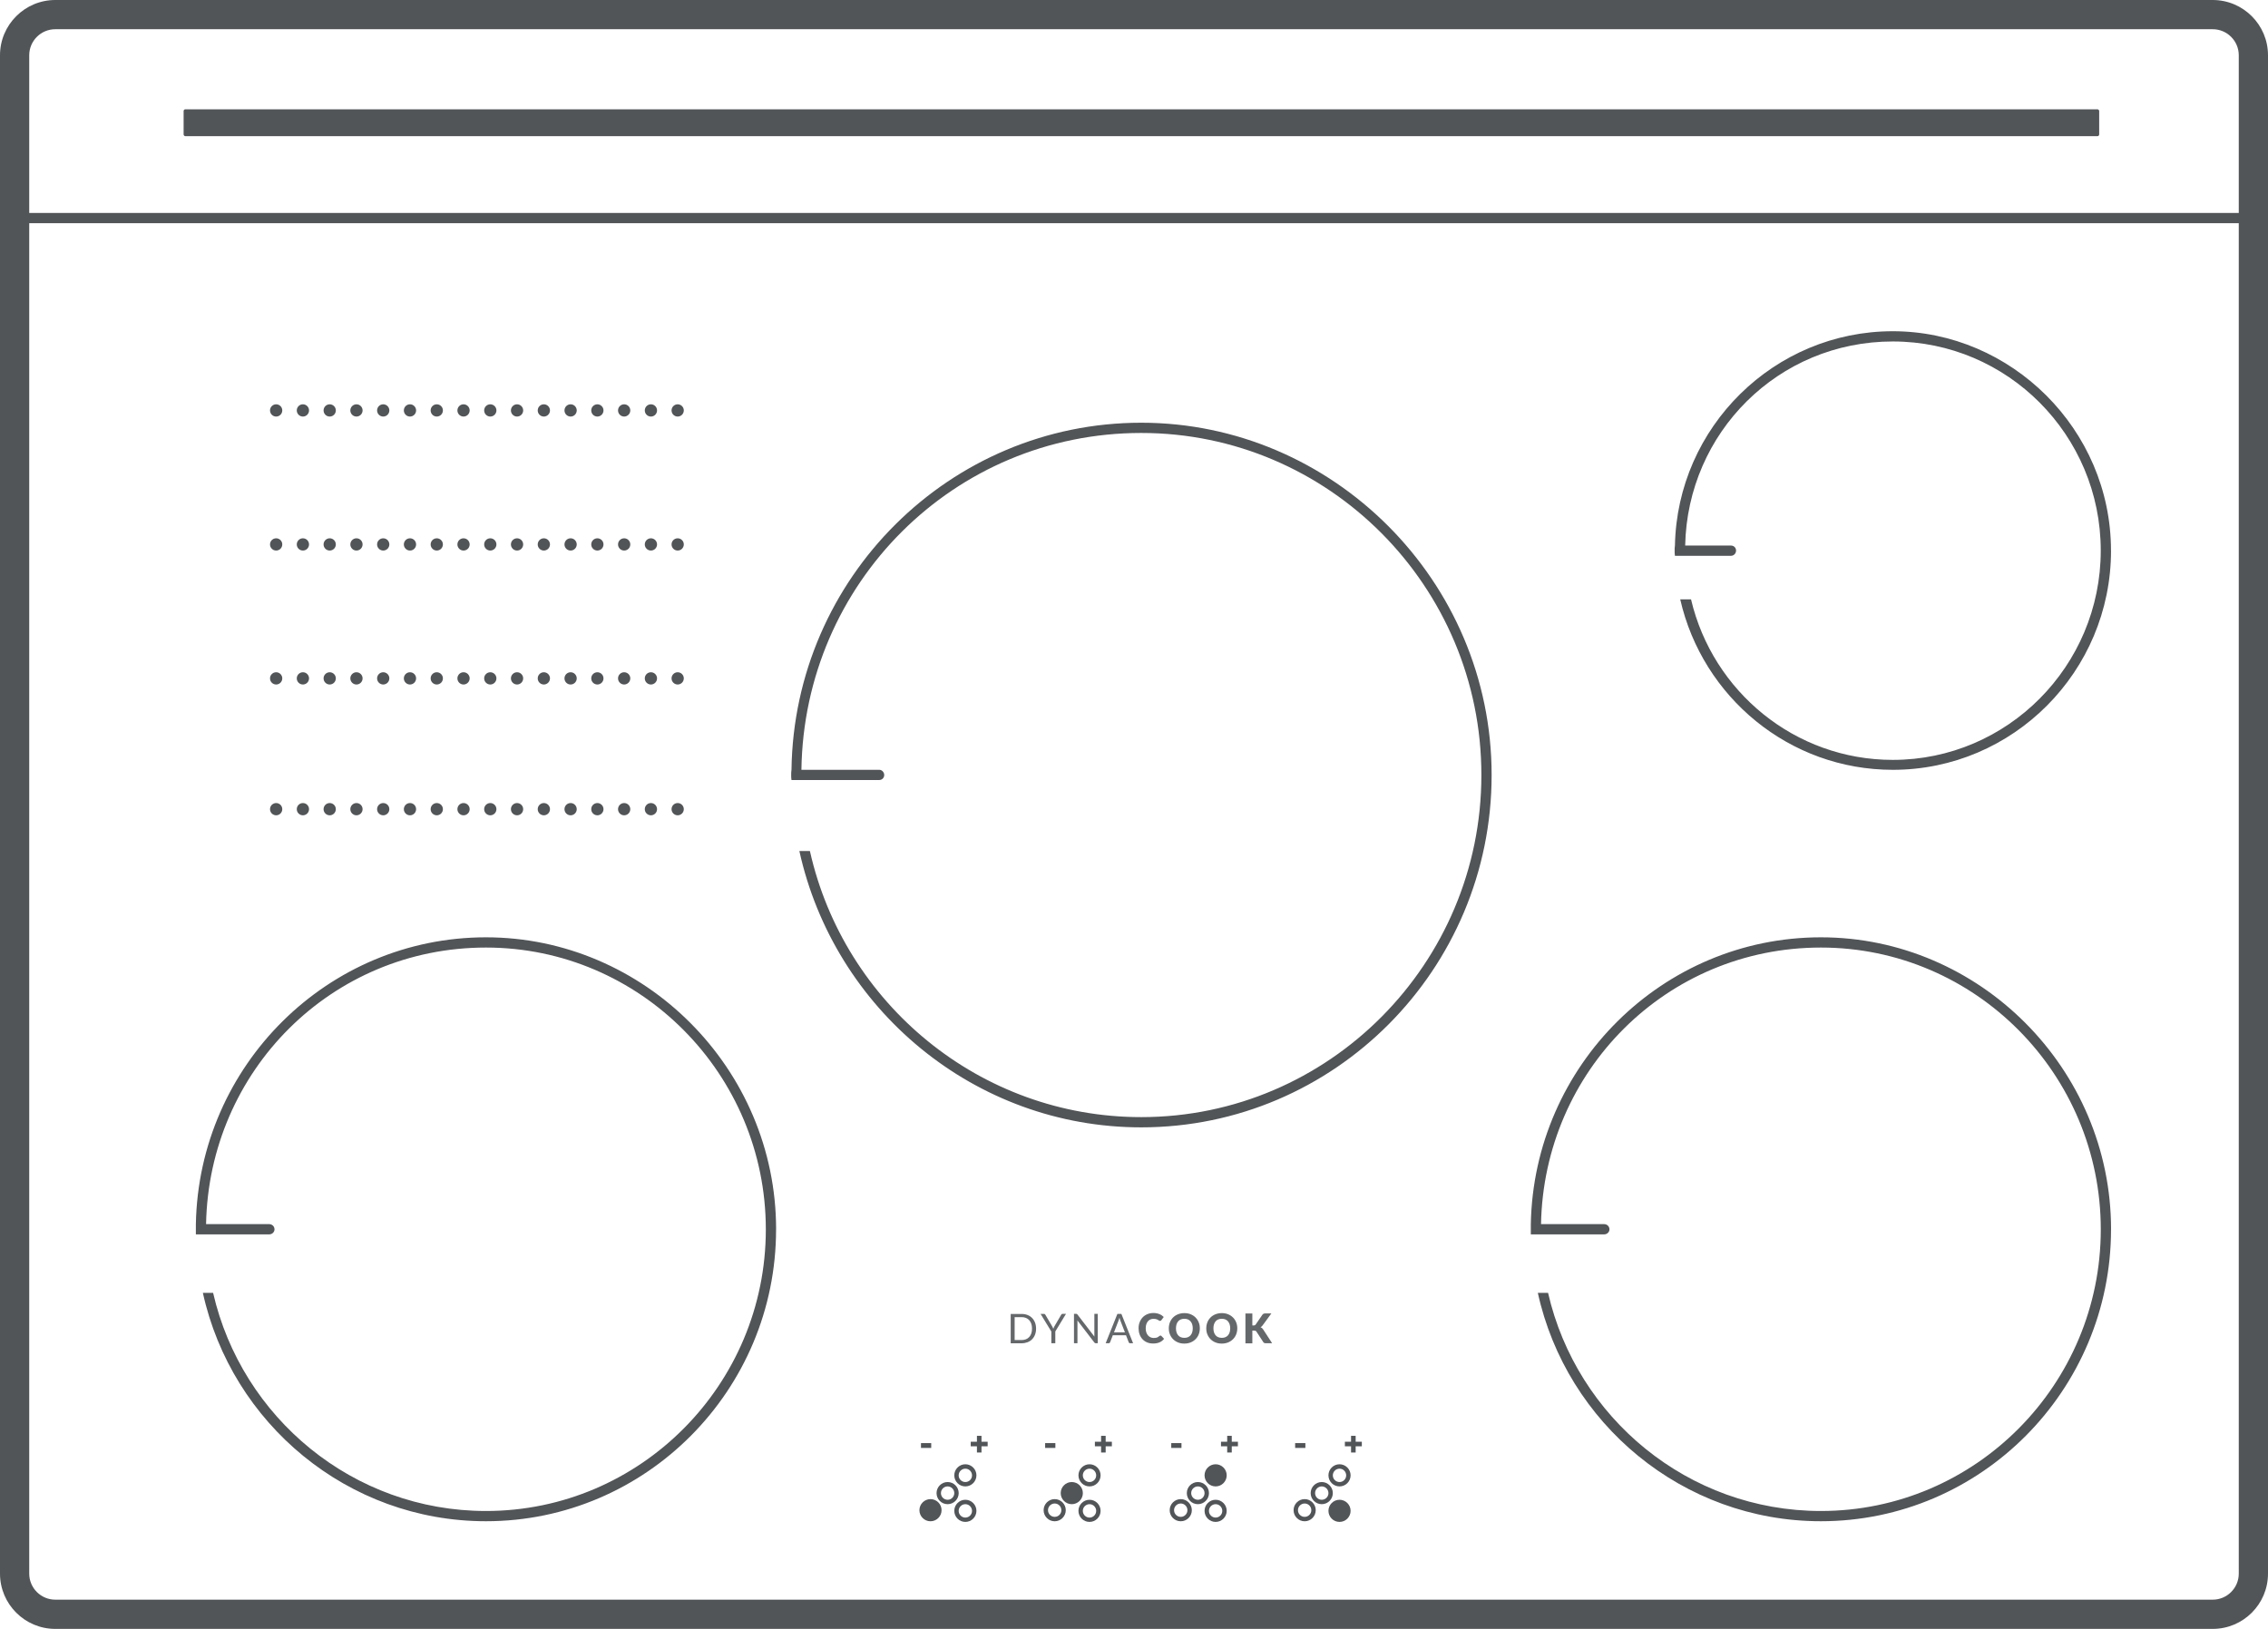 <?xml version="1.0" encoding="UTF-8"?><svg id="a" xmlns="http://www.w3.org/2000/svg" viewBox="0 0 595.85 428.03"><defs><style>.b{fill:#64686a;}.c{fill:#515557;}</style></defs><path class="c" d="M581.33,428.03H14.52c-8.01,0-14.52-6.52-14.52-14.52V14.52C0,6.52,6.52,0,14.52,0h566.81c8.01,0,14.52,6.52,14.52,14.52v398.99c0,8.01-6.51,14.52-14.52,14.52ZM14.52,7.68c-3.77,0-6.84,3.07-6.84,6.84v398.99c0,3.77,3.07,6.84,6.84,6.84h566.81c3.77,0,6.84-3.07,6.84-6.84V14.52c0-3.77-3.07-6.84-6.84-6.84H14.52Z"/><path class="c" d="M554.61,144.67c0,31.81-25.74,57.62-57.32,57.62-27.2,0-50.02-19.13-55.86-44.79h2.84c5.69,24.2,27.28,42.18,53.01,42.18,30.12,0,54.63-24.66,54.63-55.01s-24.51-54.94-54.63-54.94-53.94,23.97-54.55,53.63h12.06c.69,0,1.31.54,1.31,1.31s-.61,1.38-1.31,1.38h-14.75c-.08-.46-.08-.92-.08-1.38s0-.85.08-1.31c.61-31.19,26.12-56.32,57.24-56.32s57.32,25.82,57.32,57.62Z"/><rect class="c" x="48.24" y="28.72" width="503.26" height="7.07" rx=".46" ry=".46"/><path class="b" d="M271.13,349.12c0-.47-.06-.9-.19-1.27-.13-.37-.31-.69-.55-.95-.24-.26-.52-.46-.86-.59-.34-.14-.71-.2-1.13-.2h-1.83v6.02h1.83c.42,0,.79-.07,1.13-.2.34-.14.62-.33.86-.59.24-.26.42-.57.55-.94.13-.37.19-.8.19-1.27M272.2,349.12c0,.58-.09,1.1-.27,1.58-.18.47-.44.88-.77,1.22-.33.34-.73.6-1.2.78-.47.18-.99.28-1.55.28h-2.88v-7.71h2.88c.57,0,1.08.09,1.55.28.47.18.87.45,1.2.79.33.34.59.75.77,1.22.18.47.27,1,.27,1.58"/><path class="b" d="M277.25,349.9v3.07h-1.04v-3.07l-2.83-4.64h.91c.09,0,.17.02.22.07.05.04.1.1.14.17l1.76,3c.06.13.12.24.18.35.05.11.1.22.14.33.04-.11.08-.22.13-.33.05-.11.11-.23.17-.35l1.76-3c.03-.06.08-.12.13-.17.06-.05.13-.08.22-.08h.92l-2.82,4.64Z"/><path class="b" d="M288.4,345.26v7.71h-.52c-.08,0-.15-.01-.21-.04-.06-.03-.11-.08-.16-.15l-4.46-5.81c0,.09.01.18.02.26,0,.09,0,.17,0,.24v5.49h-.91v-7.71h.54s.09,0,.12,0c.03,0,.06.01.09.03.02.01.05.03.08.05.02.02.05.05.08.09l4.46,5.81c0-.09-.01-.18-.02-.27,0-.09,0-.17,0-.25v-5.46h.91Z"/><path class="b" d="M295.54,350.11l-1.21-3.14c-.04-.09-.07-.2-.11-.33-.04-.12-.08-.26-.11-.4-.08.29-.15.53-.23.73l-1.21,3.13h2.88ZM297.71,352.97h-.81c-.09,0-.17-.02-.23-.07-.06-.05-.1-.11-.13-.18l-.72-1.86h-3.46l-.72,1.86c-.02.06-.06.12-.12.17-.06.05-.14.08-.23.08h-.81l3.08-7.71h1.05l3.08,7.71Z"/><path class="b" d="M304.86,350.94s.09,0,.13.02c.04.02.08.04.12.08l.72.76c-.32.41-.71.72-1.19.93-.48.21-1.04.31-1.69.31-.6,0-1.13-.1-1.6-.3-.47-.2-.87-.48-1.2-.84-.33-.36-.58-.78-.76-1.27-.18-.49-.26-1.02-.26-1.6s.09-1.12.29-1.61c.19-.49.46-.91.8-1.27.34-.36.76-.63,1.24-.83.48-.2,1.01-.3,1.59-.3.29,0,.57.03.83.08.26.05.5.12.73.22.23.09.43.2.62.33.19.13.36.27.51.42l-.61.82c-.04.05-.09.1-.14.14-.05.04-.13.06-.23.06-.06,0-.13-.01-.18-.04-.06-.03-.12-.06-.18-.1-.06-.04-.14-.09-.21-.13-.08-.05-.17-.09-.27-.13-.11-.04-.23-.08-.37-.1-.14-.03-.31-.04-.5-.04-.3,0-.58.06-.83.17-.25.11-.46.27-.65.49-.18.21-.32.48-.42.79-.1.31-.15.66-.15,1.06s.05.76.16,1.07c.11.31.26.57.45.79.19.21.41.38.66.49.25.11.52.17.81.17.16,0,.32,0,.45-.02.14-.02.26-.04.38-.08.12-.04.23-.09.33-.15.1-.06.21-.14.32-.24.04-.04.09-.07.14-.09.05-.02.1-.03.16-.03"/><path class="b" d="M313.36,349.05c0-.39-.05-.74-.15-1.05-.1-.31-.24-.57-.43-.79-.19-.22-.42-.38-.69-.5-.27-.11-.58-.17-.93-.17s-.66.06-.94.17c-.27.11-.51.28-.69.5-.19.22-.33.48-.43.79-.1.31-.15.66-.15,1.05s.05.74.15,1.05c.1.31.24.57.43.79.19.22.42.38.69.49.27.11.59.17.94.17s.66-.06.93-.17c.27-.11.5-.28.69-.49.19-.22.33-.48.43-.79.1-.31.15-.66.15-1.05M315.22,349.05c0,.57-.1,1.09-.29,1.58s-.47.91-.83,1.27c-.36.36-.78.64-1.28.85-.5.2-1.06.31-1.67.31s-1.17-.1-1.67-.31c-.5-.2-.93-.49-1.29-.85-.36-.36-.63-.78-.83-1.27-.2-.49-.29-1.02-.29-1.58s.1-1.09.29-1.58c.2-.49.47-.91.83-1.27.36-.36.79-.64,1.29-.84.5-.2,1.06-.31,1.67-.31s1.17.1,1.67.31c.5.21.93.49,1.28.85.36.36.63.78.83,1.27.2.49.29,1.01.29,1.58"/><path class="b" d="M323.2,349.05c0-.39-.05-.74-.15-1.05-.1-.31-.25-.57-.43-.79-.19-.22-.42-.38-.69-.5-.27-.11-.58-.17-.93-.17s-.66.06-.94.17-.51.28-.69.5c-.19.22-.33.48-.43.79-.1.31-.15.66-.15,1.05s.05.74.15,1.05c.1.31.24.57.43.79.19.22.42.38.69.49.27.11.59.17.94.17s.66-.06.93-.17c.27-.11.5-.28.69-.49.19-.22.33-.48.43-.79.1-.31.15-.66.15-1.05M325.06,349.05c0,.57-.1,1.09-.29,1.58s-.47.91-.83,1.27c-.36.36-.78.64-1.28.85-.5.2-1.06.31-1.67.31s-1.17-.1-1.67-.31c-.5-.2-.93-.49-1.29-.85-.36-.36-.63-.78-.83-1.27-.2-.49-.29-1.02-.29-1.58s.1-1.09.29-1.58c.2-.49.47-.91.83-1.27.36-.36.79-.64,1.29-.84s1.06-.31,1.67-.31,1.16.1,1.67.31c.5.21.93.49,1.28.85.36.36.63.78.83,1.27.2.49.29,1.01.29,1.58"/><path class="b" d="M329.02,348.3h.29c.27,0,.46-.08.58-.25l1.76-2.56c.1-.14.22-.23.34-.28.12-.05.27-.08.45-.08h1.58l-2.32,3.17c-.17.22-.34.38-.53.47.14.05.26.12.37.21.11.09.22.21.31.35l2.37,3.64h-1.63c-.1,0-.19,0-.27-.02-.07-.01-.14-.04-.19-.06-.05-.03-.1-.06-.14-.1-.04-.04-.08-.09-.11-.14l-1.78-2.73c-.06-.1-.15-.17-.24-.21-.1-.04-.23-.06-.4-.06h-.44v3.34h-1.82v-7.84h1.82v3.17Z"/><rect class="c" x="3.84" y="55.96" width="588.17" height="2.69"/><path class="c" d="M203.89,323.06c0,42.26-34.19,76.68-76.22,76.68-36.34,0-66.84-25.74-74.37-60.01h2.69c7.53,32.81,36.8,57.32,71.68,57.32,40.57,0,73.53-33.19,73.53-73.99s-32.96-74.07-73.53-74.07-72.76,32.42-73.53,72.68h16.6c.77,0,1.38.61,1.38,1.38,0,.69-.61,1.31-1.38,1.31h-19.28v-2.69c.77-41.72,34.65-75.37,76.22-75.37s76.22,34.42,76.22,76.76Z"/><path class="c" d="M554.61,323.06c0,42.26-34.19,76.68-76.22,76.68-36.34,0-66.84-25.74-74.37-60.01h2.69c7.53,32.81,36.8,57.32,71.68,57.32,40.57,0,73.53-33.19,73.53-73.99s-32.96-74.07-73.53-74.07-72.76,32.42-73.53,72.68h16.6c.77,0,1.38.61,1.38,1.38,0,.69-.61,1.31-1.38,1.31h-19.28v-2.69c.77-41.72,34.65-75.37,76.22-75.37s76.22,34.42,76.22,76.76Z"/><path class="c" d="M391.88,203.66c0,51.02-41.26,92.58-92.05,92.58-43.87,0-80.67-31.12-89.82-72.61h2.77c8.99,40.03,44.64,69.92,87.05,69.92,49.25,0,89.36-40.34,89.36-89.89s-40.11-89.89-89.36-89.89-88.59,39.57-89.28,88.51h20.44c.69,0,1.31.61,1.31,1.38s-.61,1.31-1.31,1.31h-23.05c-.08-.46-.08-.85-.08-1.31s0-.92.08-1.38c.69-50.48,41.64-91.2,91.89-91.2s92.05,41.49,92.05,92.58Z"/><circle class="c" cx="72.55" cy="107.85" r="1.61"/><circle class="c" cx="79.58" cy="107.85" r="1.61"/><circle class="c" cx="86.62" cy="107.85" r="1.61"/><circle class="c" cx="93.65" cy="107.85" r="1.61"/><circle class="c" cx="100.68" cy="107.85" r="1.61"/><circle class="c" cx="107.71" cy="107.85" r="1.61"/><circle class="c" cx="114.75" cy="107.85" r="1.61"/><circle class="c" cx="121.78" cy="107.85" r="1.61"/><circle class="c" cx="128.81" cy="107.85" r="1.61"/><circle class="c" cx="135.84" cy="107.85" r="1.61"/><circle class="c" cx="142.88" cy="107.85" r="1.61"/><circle class="c" cx="149.91" cy="107.85" r="1.61"/><circle class="c" cx="156.94" cy="107.85" r="1.61"/><circle class="c" cx="163.98" cy="107.85" r="1.61"/><circle class="c" cx="171.01" cy="107.85" r="1.61"/><circle class="c" cx="178.04" cy="107.85" r="1.61"/><circle class="c" cx="72.55" cy="143.06" r="1.61"/><circle class="c" cx="79.58" cy="143.06" r="1.61"/><circle class="c" cx="86.62" cy="143.06" r="1.61"/><circle class="c" cx="93.65" cy="143.06" r="1.61"/><circle class="c" cx="100.68" cy="143.06" r="1.61"/><circle class="c" cx="107.71" cy="143.06" r="1.61"/><circle class="c" cx="114.75" cy="143.06" r="1.61"/><circle class="c" cx="121.78" cy="143.06" r="1.61"/><circle class="c" cx="128.81" cy="143.06" r="1.61"/><circle class="c" cx="135.84" cy="143.06" r="1.61"/><circle class="c" cx="142.88" cy="143.06" r="1.61"/><circle class="c" cx="149.91" cy="143.06" r="1.61"/><circle class="c" cx="156.94" cy="143.06" r="1.61"/><circle class="c" cx="163.98" cy="143.06" r="1.61"/><circle class="c" cx="171.01" cy="143.06" r="1.61"/><circle class="c" cx="178.04" cy="143.06" r="1.61"/><circle class="c" cx="72.55" cy="178.26" r="1.61"/><circle class="c" cx="79.58" cy="178.26" r="1.61"/><circle class="c" cx="86.62" cy="178.26" r="1.61"/><circle class="c" cx="93.65" cy="178.26" r="1.61"/><circle class="c" cx="100.68" cy="178.26" r="1.61"/><circle class="c" cx="107.71" cy="178.26" r="1.61"/><circle class="c" cx="114.75" cy="178.26" r="1.61"/><circle class="c" cx="121.78" cy="178.26" r="1.61"/><circle class="c" cx="128.81" cy="178.26" r="1.61"/><circle class="c" cx="135.84" cy="178.26" r="1.61"/><circle class="c" cx="142.88" cy="178.26" r="1.61"/><circle class="c" cx="149.91" cy="178.26" r="1.61"/><circle class="c" cx="156.94" cy="178.26" r="1.61"/><circle class="c" cx="163.98" cy="178.26" r="1.61"/><circle class="c" cx="171.01" cy="178.26" r="1.61"/><circle class="c" cx="178.04" cy="178.26" r="1.61"/><circle class="c" cx="72.55" cy="212.63" r="1.61"/><circle class="c" cx="79.58" cy="212.63" r="1.61"/><circle class="c" cx="86.62" cy="212.63" r="1.61"/><circle class="c" cx="93.65" cy="212.63" r="1.61"/><circle class="c" cx="100.68" cy="212.63" r="1.61"/><circle class="c" cx="107.71" cy="212.63" r="1.61"/><circle class="c" cx="114.75" cy="212.63" r="1.61"/><circle class="c" cx="121.78" cy="212.63" r="1.61"/><circle class="c" cx="128.81" cy="212.63" r="1.61"/><circle class="c" cx="135.84" cy="212.63" r="1.61"/><circle class="c" cx="142.88" cy="212.63" r="1.61"/><circle class="c" cx="149.91" cy="212.63" r="1.61"/><circle class="c" cx="156.94" cy="212.63" r="1.61"/><circle class="c" cx="163.98" cy="212.63" r="1.61"/><circle class="c" cx="171.01" cy="212.63" r="1.61"/><circle class="c" cx="178.04" cy="212.63" r="1.61"/><rect class="c" x="241.96" y="379.21" width="2.69" height="1.27"/><polygon class="c" points="256.66 377.3 256.66 378.85 255.03 378.85 255.03 380.05 256.66 380.05 256.66 381.68 257.86 381.68 257.86 380.05 259.48 380.05 259.48 378.85 257.86 378.85 257.86 377.3 256.66 377.3"/><path class="c" d="M244.29,399.42c-1.27,0-2.33-1.06-2.33-2.33s1.06-2.33,2.33-2.33,2.33,1.06,2.33,2.33-1.06,2.33-2.33,2.33"/><path class="c" d="M244.46,399.75c-1.61,0-2.91-1.31-2.91-2.91s1.31-2.91,2.91-2.91,2.91,1.31,2.91,2.91-1.31,2.91-2.91,2.91ZM244.46,395.08c-.97,0-1.76.79-1.76,1.76s.79,1.75,1.76,1.75,1.75-.78,1.75-1.75-.78-1.76-1.75-1.76Z"/><path class="c" d="M248.96,395.26c-1.61,0-2.91-1.31-2.91-2.91s1.31-2.91,2.91-2.91,2.91,1.31,2.91,2.91-1.31,2.91-2.91,2.91ZM248.96,390.59c-.97,0-1.76.79-1.76,1.76s.79,1.75,1.76,1.75,1.75-.78,1.75-1.75-.78-1.76-1.75-1.76Z"/><path class="c" d="M253.62,399.92c-1.61,0-2.91-1.31-2.91-2.91s1.31-2.91,2.91-2.91,2.91,1.31,2.91,2.91-1.31,2.91-2.91,2.91ZM253.62,395.26c-.97,0-1.76.79-1.76,1.76s.79,1.76,1.76,1.76,1.75-.79,1.75-1.76-.78-1.76-1.75-1.76Z"/><path class="c" d="M253.62,390.59c-1.61,0-2.91-1.31-2.91-2.91s1.31-2.91,2.91-2.91,2.91,1.31,2.91,2.91-1.31,2.91-2.91,2.91ZM253.62,385.93c-.97,0-1.76.79-1.76,1.76s.79,1.75,1.76,1.75,1.75-.78,1.75-1.75-.78-1.76-1.75-1.76Z"/><rect class="c" x="274.58" y="379.21" width="2.69" height="1.27"/><polygon class="c" points="289.28 377.3 289.28 378.85 287.65 378.85 287.65 380.05 289.28 380.05 289.28 381.68 290.48 381.68 290.48 380.05 292.11 380.05 292.11 378.85 290.48 378.85 290.48 377.3 289.28 377.3"/><path class="c" d="M281.62,394.72c-1.27,0-2.33-1.06-2.33-2.33s1.06-2.33,2.33-2.33,2.33,1.06,2.33,2.33-1.06,2.33-2.33,2.33"/><path class="c" d="M277.09,399.75c-1.61,0-2.91-1.31-2.91-2.91s1.31-2.91,2.91-2.91,2.91,1.31,2.91,2.91-1.31,2.91-2.91,2.91ZM277.09,395.08c-.97,0-1.76.79-1.76,1.76s.79,1.75,1.76,1.75,1.75-.78,1.75-1.75-.78-1.76-1.75-1.76Z"/><path class="c" d="M281.58,395.26c-1.61,0-2.91-1.31-2.91-2.91s1.31-2.91,2.91-2.91,2.91,1.31,2.91,2.91-1.31,2.91-2.91,2.91ZM281.58,390.59c-.97,0-1.76.79-1.76,1.76s.79,1.75,1.76,1.75,1.75-.78,1.75-1.75-.78-1.76-1.75-1.76Z"/><path class="c" d="M286.24,399.92c-1.61,0-2.91-1.31-2.91-2.91s1.31-2.91,2.91-2.91,2.91,1.31,2.91,2.91-1.31,2.91-2.91,2.91ZM286.24,395.26c-.97,0-1.76.79-1.76,1.76s.79,1.76,1.76,1.76,1.75-.79,1.75-1.76-.78-1.76-1.75-1.76Z"/><path class="c" d="M286.24,390.59c-1.61,0-2.91-1.31-2.91-2.91s1.31-2.91,2.91-2.91,2.91,1.31,2.91,2.91-1.31,2.91-2.91,2.91ZM286.24,385.93c-.97,0-1.76.79-1.76,1.76s.79,1.75,1.76,1.75,1.75-.78,1.75-1.75-.78-1.76-1.75-1.76Z"/><rect class="c" x="307.71" y="379.21" width="2.69" height="1.27"/><polygon class="c" points="322.41 377.3 322.41 378.85 320.78 378.85 320.78 380.05 322.41 380.05 322.41 381.68 323.61 381.68 323.61 380.05 325.23 380.05 325.23 378.85 323.61 378.85 323.61 377.3 322.41 377.3"/><path class="c" d="M319.37,390.02c-1.27,0-2.33-1.06-2.33-2.33s1.06-2.33,2.33-2.33,2.33,1.06,2.33,2.33-1.06,2.33-2.33,2.33"/><path class="c" d="M310.21,399.75c-1.61,0-2.91-1.31-2.91-2.91s1.31-2.91,2.91-2.91,2.91,1.31,2.91,2.91-1.31,2.91-2.91,2.91ZM310.21,395.08c-.97,0-1.76.79-1.76,1.76s.79,1.75,1.76,1.75,1.75-.78,1.75-1.75-.78-1.76-1.75-1.76Z"/><path class="c" d="M314.71,395.26c-1.61,0-2.91-1.31-2.91-2.91s1.31-2.91,2.91-2.91,2.91,1.31,2.91,2.91-1.31,2.91-2.91,2.91ZM314.71,390.59c-.97,0-1.76.79-1.76,1.76s.79,1.75,1.76,1.75,1.75-.78,1.75-1.75-.78-1.76-1.75-1.76Z"/><path class="c" d="M319.37,399.92c-1.61,0-2.91-1.31-2.91-2.91s1.31-2.91,2.91-2.91,2.91,1.31,2.91,2.91-1.31,2.91-2.91,2.91ZM319.37,395.26c-.97,0-1.76.79-1.76,1.76s.79,1.76,1.76,1.76,1.75-.79,1.75-1.76-.78-1.76-1.75-1.76Z"/><path class="c" d="M319.37,390.59c-1.61,0-2.91-1.31-2.91-2.91s1.31-2.91,2.91-2.91,2.91,1.31,2.91,2.91-1.31,2.91-2.91,2.91ZM319.37,385.93c-.97,0-1.76.79-1.76,1.76s.79,1.75,1.76,1.75,1.75-.78,1.75-1.75-.78-1.76-1.75-1.76Z"/><rect class="c" x="340.26" y="379.21" width="2.69" height="1.27"/><polygon class="c" points="354.95 377.3 354.95 378.85 353.33 378.85 353.33 380.05 354.95 380.05 354.95 381.68 356.16 381.68 356.16 380.05 357.78 380.05 357.78 378.85 356.16 378.85 356.16 377.3 354.95 377.3"/><path class="c" d="M351.92,399.17c-1.27,0-2.33-1.06-2.33-2.33s1.06-2.33,2.33-2.33,2.33,1.06,2.33,2.33-1.06,2.33-2.33,2.33"/><path class="c" d="M342.76,399.75c-1.61,0-2.91-1.31-2.91-2.91s1.31-2.91,2.91-2.91,2.91,1.31,2.91,2.91-1.31,2.91-2.91,2.91ZM342.76,395.08c-.97,0-1.76.79-1.76,1.76s.79,1.75,1.76,1.75,1.75-.78,1.75-1.75-.78-1.76-1.75-1.76Z"/><path class="c" d="M347.25,395.26c-1.6,0-2.91-1.31-2.91-2.91s1.31-2.91,2.91-2.91,2.91,1.31,2.91,2.91-1.31,2.91-2.91,2.91ZM347.25,390.59c-.97,0-1.75.79-1.75,1.76s.78,1.75,1.75,1.75,1.76-.78,1.76-1.75-.79-1.76-1.76-1.76Z"/><path class="c" d="M351.92,399.92c-1.61,0-2.91-1.31-2.91-2.91s1.31-2.91,2.91-2.91,2.91,1.31,2.91,2.91-1.31,2.91-2.91,2.91ZM351.92,395.26c-.97,0-1.76.79-1.76,1.76s.79,1.76,1.76,1.76,1.75-.79,1.75-1.76-.78-1.76-1.75-1.76Z"/><path class="c" d="M351.92,390.59c-1.61,0-2.91-1.31-2.91-2.91s1.31-2.91,2.91-2.91,2.91,1.31,2.91,2.91-1.31,2.91-2.91,2.91ZM351.92,385.93c-.97,0-1.76.79-1.76,1.76s.79,1.75,1.76,1.75,1.75-.78,1.75-1.75-.78-1.76-1.75-1.76Z"/></svg>